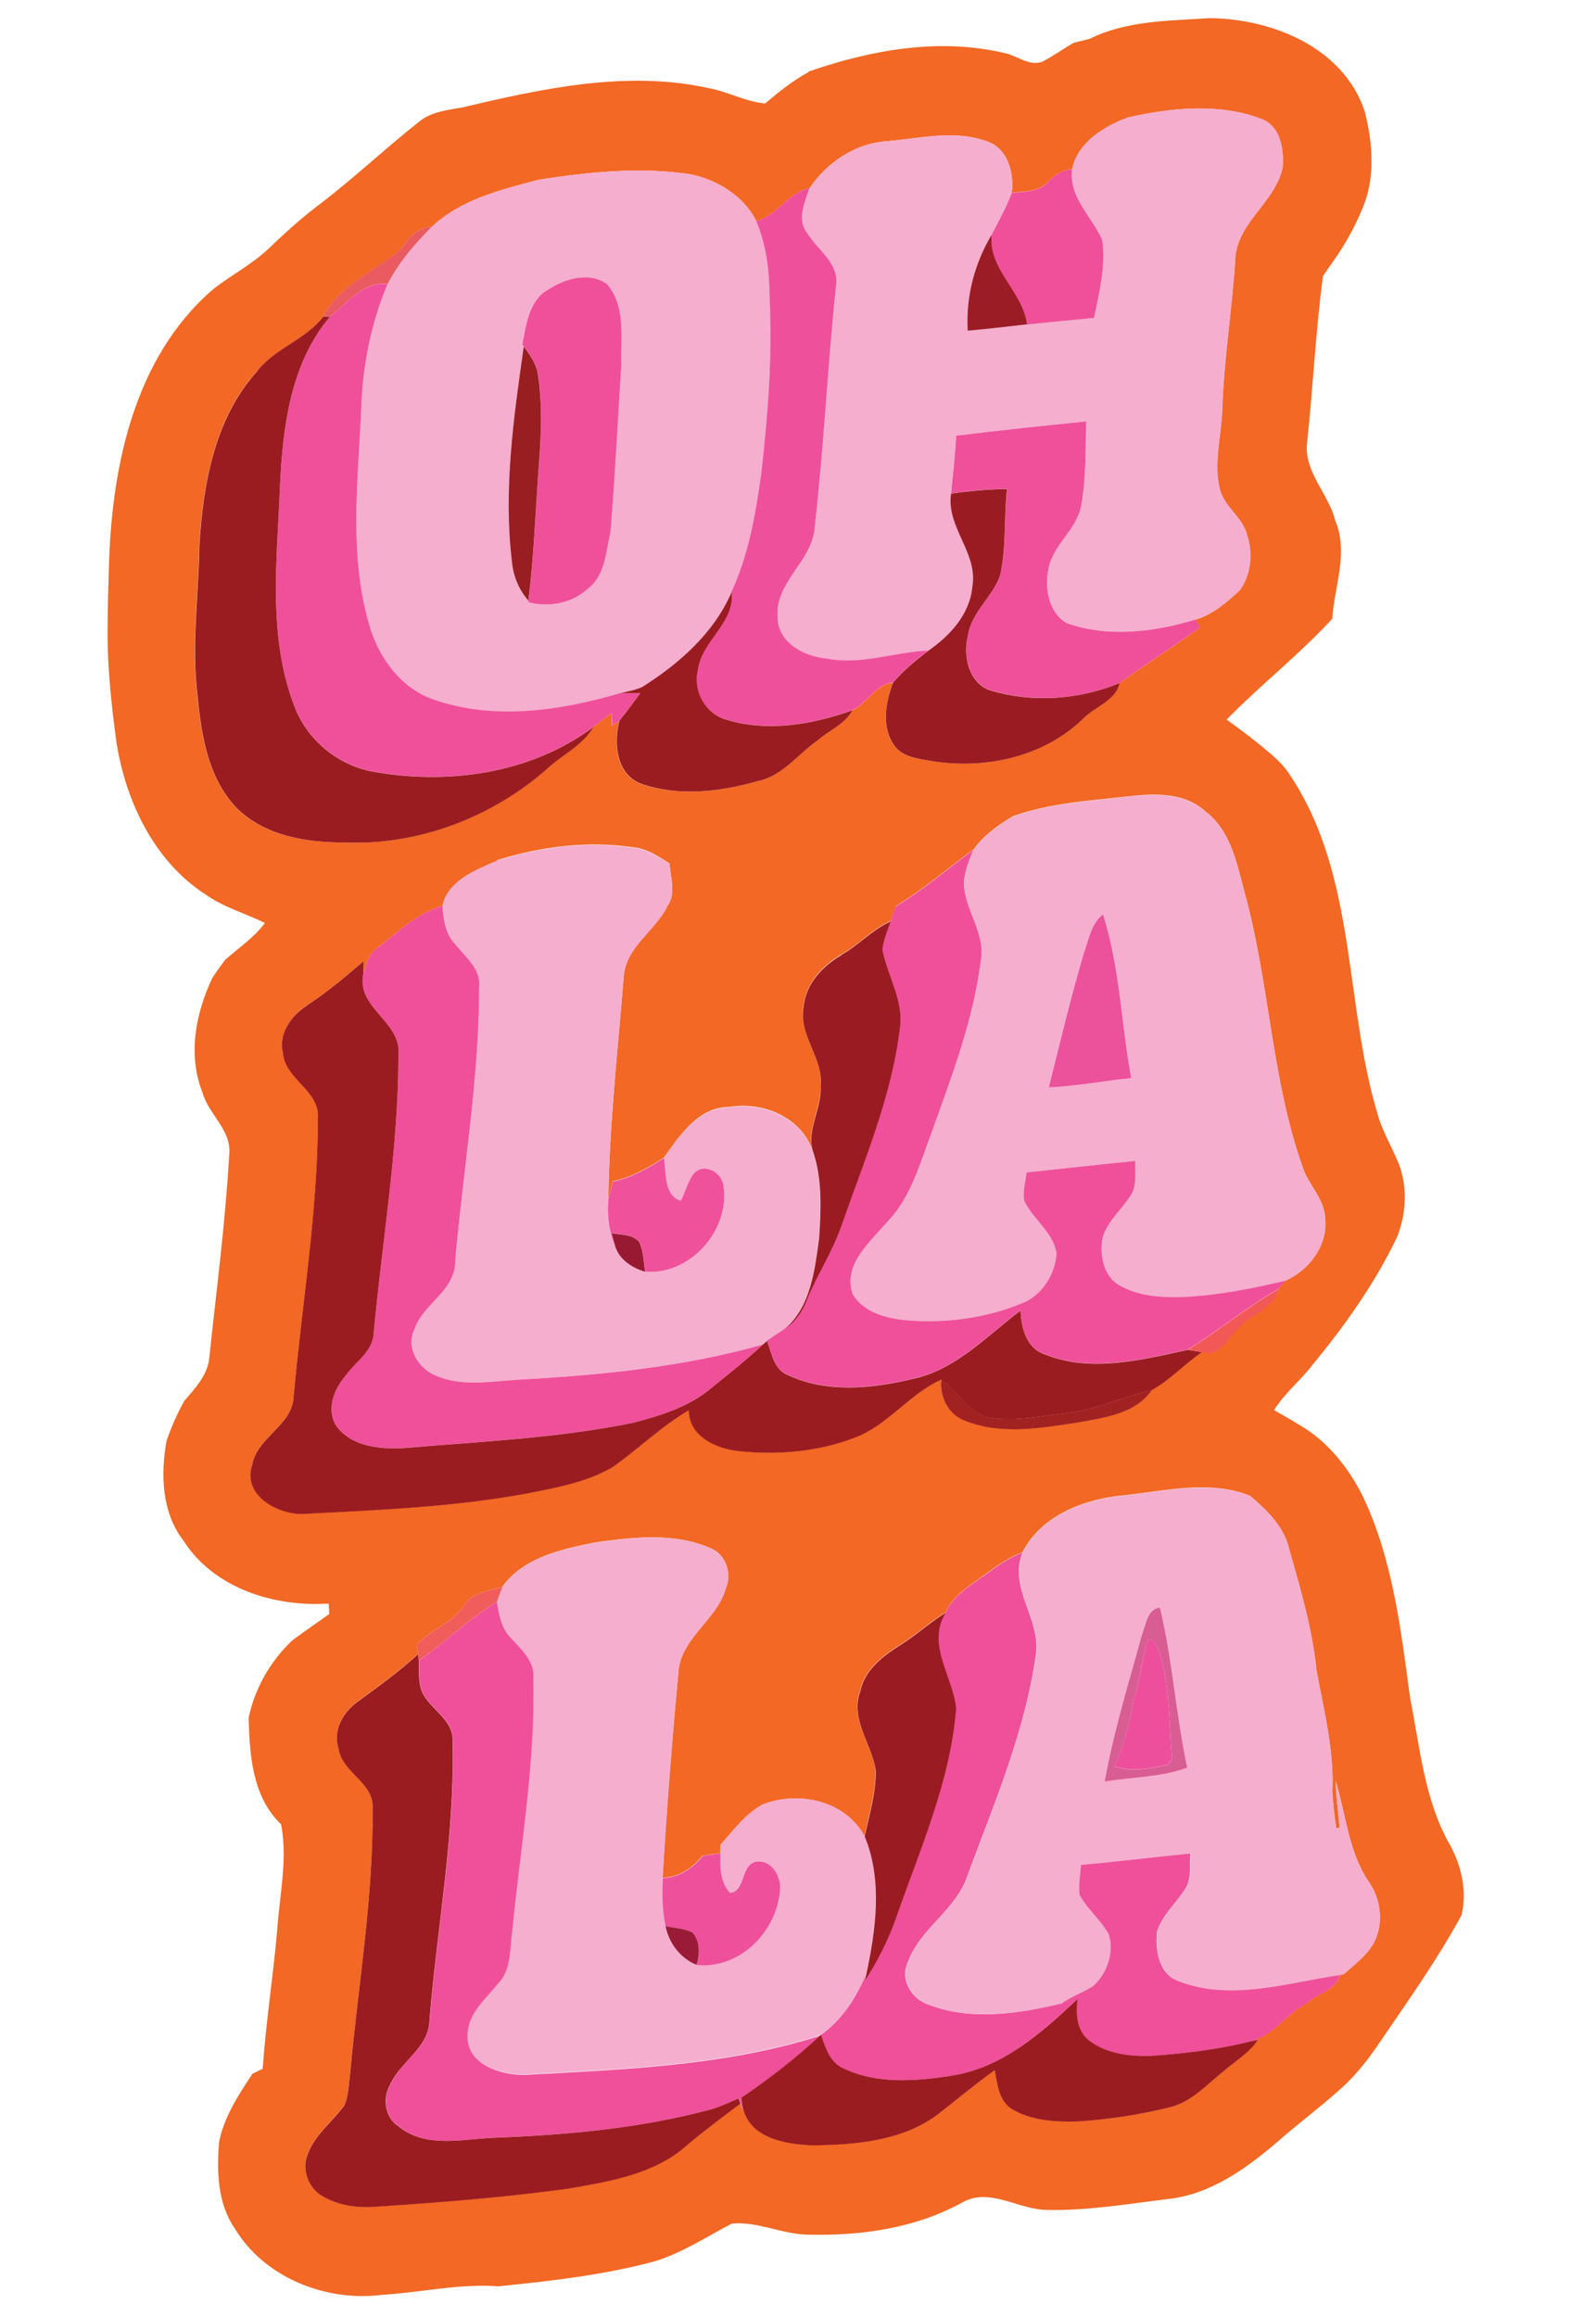 <svg width="133" height="193" viewBox="0 0 133 193" fill="none" xmlns="http://www.w3.org/2000/svg">
<g clip-path="url(#clip0_1_634)">
<path d="M67.396 5.96C72.591 4.152 78.305 3.127 83.742 4.429C84.791 4.643 85.765 5.553 86.88 5.132C87.772 4.667 88.585 4.076 89.457 3.572C89.904 3.465 90.359 3.349 90.814 3.233C93.902 1.694 97.469 1.738 100.832 1.51C106.028 1.58 111.913 3.933 113.719 9.247C114.398 11.916 114.646 14.849 113.506 17.436C112.799 19.164 111.845 20.768 110.747 22.269C110.616 22.451 110.372 22.813 110.249 22.993C109.633 27.579 109.43 32.212 108.931 36.81C108.604 39.277 110.709 41.088 111.271 43.367C112.402 46.046 111.191 48.825 111.024 51.543C108.268 54.539 105.05 57.048 102.216 59.944C103.499 60.854 104.745 61.81 105.939 62.83C106.511 63.339 107.061 63.875 107.473 64.527C113.185 73.035 111.961 83.848 114.945 93.287C115.419 94.67 116.204 95.927 116.695 97.308C117.288 99.173 117.142 101.234 116.427 103.038C114.582 106.909 112.073 110.423 109.357 113.717C108.363 115.023 107.047 116.053 106.172 117.464C106.901 117.88 107.629 118.288 108.345 118.739C110.659 120.083 112.37 122.264 113.558 124.626C116.067 129.882 116.74 135.754 117.512 141.457C118.328 145.553 118.691 149.865 120.767 153.574C121.785 155.368 122.274 157.504 121.792 159.543C119.765 163.266 117.293 166.734 114.907 170.235C114.11 171.428 113.214 172.564 112.188 173.571C110.385 175.274 108.372 176.723 106.513 178.365C103.855 180.647 100.836 182.832 97.254 183.192C93.894 183.604 90.51 184.177 87.122 184.089C84.786 184.013 82.42 182.18 80.158 183.488C76.258 185.626 71.729 186.263 67.337 186.149C65.183 186.129 63.127 185.017 60.981 185.231C58.888 186.319 56.886 187.649 54.61 188.355C50.346 189.518 45.951 189.999 41.562 190.454C38.307 190.209 35.093 190.965 31.86 191.162C27.219 191.761 22.083 189.773 19.59 185.673C18.129 183.566 18.052 180.916 18.255 178.454C18.662 176.34 19.875 174.516 21.037 172.747C21.251 172.641 21.679 172.435 21.893 172.328C22.155 168.477 22.763 164.664 23.099 160.813C23.291 157.866 23.992 154.915 23.425 151.966C21.028 149.691 20.803 146.202 20.719 143.092C21.246 140.621 22.538 138.361 24.379 136.628C25.392 135.882 26.426 135.184 27.44 134.446L27.396 133.579C22.882 133.88 17.826 132.327 15.286 128.333C13.475 125.995 13.373 122.803 13.882 120.007C14.285 118.865 14.767 117.757 15.354 116.704C16.265 115.634 17.324 114.539 17.448 113.058C18.037 107.436 18.785 101.822 19.103 96.17C19.318 94.135 17.377 92.835 16.871 91.002C15.633 87.865 16.304 84.406 17.704 81.447C17.954 81.059 18.223 80.687 18.5 80.313C18.565 80.222 18.704 80.04 18.769 79.949C19.897 78.956 21.174 78.106 22.078 76.885C20.43 76.073 18.625 75.579 17.116 74.501C12.857 71.747 10.496 66.786 9.712 61.89C9.259 58.534 8.895 55.153 8.973 51.757C8.97 50.416 9.034 49.067 9.064 47.722C9.229 39.245 11.049 29.86 17.777 24.081C19.286 22.904 21.002 22.024 22.395 20.7C23.635 19.51 24.896 18.36 26.26 17.308L26.506 17.114C29.454 14.894 32.14 12.324 35.048 10.041C36.036 9.298 37.298 9.171 38.486 8.959C45.157 7.387 52.174 5.836 59.009 7.331C60.633 7.618 62.111 8.482 63.769 8.614C64.908 7.645 66.091 6.704 67.407 5.984L67.396 5.96ZM94.044 9.769C92.037 10.497 89.813 11.851 89.338 14.107C88.516 14.145 87.871 14.592 87.332 15.161C86.563 15.998 85.346 15.928 84.309 16.064C84.532 14.414 83.984 12.343 82.238 11.776C79.57 10.789 76.655 11.53 73.919 11.765C71.292 11.93 68.91 13.519 67.465 15.679C65.673 16.005 64.798 17.953 63.029 18.419C61.96 16.312 59.79 14.986 57.529 14.517C53.34 13.885 49.09 14.325 44.929 14.966C41.79 15.798 38.429 16.587 35.991 18.895C34.762 18.943 34.039 19.826 33.406 20.765C31.269 22.622 28.282 23.706 26.933 26.366C25.479 28.283 22.992 28.978 21.483 30.843C17.877 34.785 16.895 40.316 16.6 45.487C16.532 49.67 15.923 53.86 16.455 58.029C16.755 61.292 17.345 64.834 19.695 67.298C22.023 69.63 25.478 70.181 28.64 70.176C34.81 70.452 40.965 68.105 45.583 64.037C46.85 62.861 48.553 62.099 49.438 60.553C49.948 60.172 50.448 59.782 50.958 59.401C50.97 59.668 50.985 60.194 50.997 60.461C51.145 60.362 51.457 60.16 51.604 60.052C51.112 61.925 51.328 64.475 53.384 65.286C56.558 66.403 60.03 65.955 63.196 65.061C65.201 64.619 66.454 62.849 68.069 61.728C69.035 60.861 70.392 60.363 71.023 59.172C72.284 58.567 72.931 57.055 74.411 56.854C73.812 58.495 73.43 60.456 74.457 62.014C75.091 63.028 76.377 63.191 77.456 63.369C81.919 64.147 86.88 63.11 90.216 59.909C91.196 58.865 92.979 58.38 93.295 56.895C95.497 55.334 97.784 53.872 99.983 52.286C99.882 52.12 99.696 51.788 99.603 51.622C101.068 51.205 102.24 50.157 103.333 49.15C104.252 47.836 104.423 46.09 103.918 44.577C103.559 43.098 102.052 42.27 101.661 40.811C101.105 38.591 101.774 36.347 101.851 34.117C101.988 29.809 102.707 25.548 102.954 21.254C103.334 18.346 106.356 16.73 106.893 13.888C106.977 12.345 106.691 10.456 105.027 9.88C101.516 8.572 97.606 8.984 94.028 9.779L94.044 9.769ZM41.434 71.693C39.648 72.464 37.339 73.341 36.867 75.463C34.778 76.056 33.176 77.612 31.507 78.923C30.723 79.393 30.524 80.337 30.27 81.152C30.283 80.883 30.291 80.337 30.304 80.067C28.775 81.372 27.239 82.677 25.553 83.764C24.298 84.578 23.206 86.062 23.575 87.632C23.72 89.914 26.676 90.787 26.496 93.154C26.488 100.919 25.184 108.58 24.479 116.294C24.392 118.751 21.467 119.628 21.027 121.98C20.163 124.497 23.065 126.113 25.191 126.102C31.86 125.746 38.576 125.51 45.138 124.151C47.187 123.738 49.279 123.253 51.098 122.169C53.238 120.656 55.124 118.793 57.401 117.466C57.446 119.675 59.697 120.666 61.595 120.864C64.853 121.218 68.225 120.914 71.3 119.72C74.016 118.674 75.83 116.072 78.442 114.911C78.273 116.287 79.001 117.785 80.324 118.297C83.363 119.555 86.727 118.95 89.862 118.471C92.055 118.067 94.609 117.768 95.988 115.775C97.515 114.923 98.732 113.593 100.177 112.6C101.606 113.091 102.272 111.444 103.148 110.67C104.195 109.468 106.144 109.049 106.545 107.345C106.693 107.17 106.999 106.835 107.155 106.659C109.104 105.779 110.661 103.733 110.431 101.511C110.377 99.849 109.019 98.703 108.54 97.195C105.949 89.852 105.794 81.971 103.755 74.493C103.089 72.024 102.603 69.209 100.425 67.573C98.806 66.096 96.511 66.082 94.473 66.293C91.109 66.672 87.666 66.849 84.45 67.974C83.21 68.703 81.97 69.582 81.129 70.763C78.962 72.337 76.933 74.107 74.637 75.485C74.506 75.894 74.367 76.311 74.219 76.721C72.691 77.405 71.56 78.684 70.114 79.51C68.543 80.417 67.136 81.918 66.956 83.815C66.484 86.172 68.606 88.065 68.366 90.413C68.491 92.269 67.194 94.019 67.722 95.832C66.721 93.038 63.571 91.75 60.784 92.209C58.197 92.202 56.666 94.572 55.316 96.444C53.997 97.29 52.63 98.083 51.078 98.392C50.938 98.869 50.807 99.361 50.693 99.851C50.784 93.636 51.489 87.465 51.983 81.275C52.209 78.802 54.61 77.538 55.628 75.45C56.367 74.406 55.859 73.094 55.802 71.943C54.859 71.323 53.888 70.673 52.735 70.579C48.963 70.02 45.053 70.516 41.438 71.651L41.434 71.693ZM41.873 132.199C40.722 132.515 39.294 132.652 38.632 133.788C37.67 135.241 35.853 135.722 34.734 137.033C34.762 137.214 34.827 137.585 34.854 137.758C33.298 139.199 31.579 140.432 29.878 141.68C28.626 142.536 27.693 144.095 28.209 145.641C28.531 147.702 31.207 148.454 31.045 150.677C31.127 158.038 29.841 165.32 29.183 172.626C29.065 173.544 29.077 174.507 28.693 175.362C27.714 176.733 26.249 177.771 25.649 179.412C25.101 180.67 25.69 182.275 26.878 182.927C28.134 183.664 29.619 183.898 31.054 183.82C36.506 183.468 41.95 183.042 47.36 182.301C50.79 181.698 54.482 181.117 57.195 178.729C58.648 177.491 60.178 176.362 61.699 175.218L61.888 175.742L61.863 175.351C62.318 178.111 65.442 178.613 67.73 178.703C71.27 178.649 75.092 178.356 78.055 176.193C79.665 174.946 81.234 173.637 82.892 172.445C83.095 173.563 83.21 174.867 84.208 175.607C85.881 176.659 87.936 176.765 89.858 176.71C92.474 176.529 95.086 176.148 97.627 175.489C99.329 175.029 100.535 173.667 101.872 172.601C102.868 171.706 104.09 171.038 104.842 169.892L104.272 170.02C106.148 169.542 107.175 167.763 108.844 166.913C109.742 166.037 111.331 165.841 111.679 164.495L111.966 164.448C112.872 163.638 113.901 162.89 114.501 161.802C115.315 160.214 115.081 158.193 114.059 156.752C112.363 154.251 112.162 151.137 111.292 148.321C111.342 149.641 111.516 150.947 111.641 152.267L111.344 152.298C111.21 151.282 111.075 150.265 111.025 149.256C111.19 145.825 110.32 142.465 109.702 139.119C109.359 135.693 108.375 132.369 107.436 129.066C107.016 127.174 105.566 125.787 104.161 124.597C100.763 123.252 97.095 124.208 93.612 124.566C90.35 124.874 86.767 126.232 85.189 129.328C83.925 129.749 82.899 130.605 81.811 131.351C80.673 132.178 79.381 132.962 78.8 134.308C77.454 135.14 76.287 136.23 74.94 137.053C73.52 137.969 72.039 139.093 71.67 140.859C70.787 143.193 72.653 145.265 72.961 147.512C72.969 149.364 72.418 151.151 72.036 152.952C70.413 149.958 66.497 149.154 63.52 150.33C62.096 151.128 61.121 152.466 60.049 153.663C60.043 153.839 60.022 154.194 60.026 154.378C59.523 154.44 59.03 154.51 58.537 154.58C57.708 155.633 56.576 156.358 55.214 156.421C55.548 150.759 55.983 145.103 56.519 139.453C56.624 136.474 59.728 135.008 60.488 132.294C61.012 131.114 60.489 129.51 59.274 128.995C56.233 127.637 52.789 128.04 49.6 128.484C46.808 129.052 43.626 129.721 41.863 132.183L41.873 132.199Z" fill="#F26824"/>
<path d="M94.044 9.765C97.63 8.977 101.532 8.566 105.042 9.866C106.707 10.45 106.994 12.339 106.908 13.874C106.363 16.717 103.35 18.34 102.97 21.24C102.722 25.534 102.004 29.796 101.866 34.103C101.788 36.325 101.113 38.578 101.677 40.797C102.067 42.256 103.574 43.084 103.934 44.563C104.438 46.076 104.267 47.822 103.349 49.136C102.256 50.143 101.084 51.191 99.619 51.608C96.176 52.641 92.39 53.123 88.923 51.92C87.424 51.092 87.051 49.094 87.349 47.52C87.647 45.408 89.748 44.151 90.108 42.066C90.52 39.767 90.443 37.419 90.519 35.097C86.904 35.468 83.29 35.84 79.684 36.287C79.59 37.898 79.412 39.502 79.26 41.111C78.853 43.922 81.543 46.047 81.035 48.852C80.832 51.155 79.165 52.952 77.354 54.195C74.531 54.314 71.772 55.424 68.925 54.866C67.054 54.69 64.885 53.607 64.814 51.468C64.538 48.513 67.682 46.791 67.904 43.967C68.67 37.278 68.973 30.554 69.68 23.863C70.001 21.959 68.171 20.848 67.284 19.425C66.395 18.297 67.083 16.856 67.466 15.683C68.911 13.524 71.292 11.926 73.92 11.77C76.656 11.534 79.571 10.793 82.239 11.781C83.986 12.356 84.533 14.418 84.31 16.069C83.856 17.283 83.218 18.408 82.632 19.553C81.189 21.963 80.47 24.741 80.631 27.557C82.283 27.405 83.932 27.219 85.571 27.026C87.427 26.827 89.294 26.651 91.16 26.476C91.599 24.349 92.154 22.143 91.837 19.963C90.976 18.01 89.048 16.448 89.33 14.104C89.796 11.849 92.02 10.495 94.036 9.766L94.044 9.765Z" fill="#F5AECE"/>
<path d="M35.991 18.892C38.421 16.585 41.79 15.796 44.929 14.963C49.091 14.332 53.34 13.883 57.529 14.514C59.782 14.985 61.96 16.31 63.029 18.417C63.886 20.413 64.137 22.591 64.152 24.744C64.397 29.665 64.009 34.595 63.458 39.475C62.984 42.829 62.407 46.228 60.972 49.334C59.488 52.764 56.598 55.288 53.513 57.246C52.94 57.5 52.3 57.603 51.699 57.751C46.677 59.23 41.167 60.049 36.104 58.279C33.364 57.316 31.518 54.731 30.758 52.004C29.076 46.223 29.832 40.139 30.098 34.232C30.202 30.616 30.891 27.012 32.301 23.683C33.234 21.88 34.57 20.337 35.993 18.909L35.991 18.892ZM45.602 24.173C44.051 25.111 43.837 27.079 43.528 28.697L43.654 28.868C42.819 34.751 41.953 40.747 42.659 46.691C42.759 47.93 43.218 49.096 44.044 50.03L44.026 50.175C45.723 50.596 47.633 50.282 48.955 49.075C50.438 47.968 50.495 45.933 50.883 44.264C51.259 39.621 51.492 34.959 51.784 30.3C51.729 28.084 52.166 25.471 50.579 23.671C49.077 22.575 47.022 23.249 45.603 24.181L45.602 24.173Z" fill="#F5AECE"/>
<path d="M41.434 71.687C45.048 70.544 48.958 70.048 52.731 70.615C53.885 70.709 54.855 71.359 55.798 71.979C55.856 73.138 56.364 74.45 55.624 75.486C54.614 77.573 52.206 78.838 51.979 81.311C51.485 87.501 50.781 93.681 50.689 99.887C50.559 101.234 50.723 102.608 51.274 103.848C51.644 104.966 52.699 105.624 53.768 105.945C57.487 106.241 60.8 102.522 60.291 98.871C60.245 97.744 58.735 96.817 57.848 97.717C57.303 98.396 57.122 99.271 56.728 100.034C55.308 99.625 55.505 97.659 55.312 96.48C56.662 94.608 58.193 92.238 60.78 92.245C63.559 91.787 66.718 93.074 67.719 95.868C68.52 98.204 68.399 100.724 68.243 103.148C67.877 105.803 67.549 108.806 65.407 110.68C64.919 111.034 64.41 111.341 63.922 111.695L63.563 112.002C56.941 113.879 50.061 114.535 43.212 114.927C40.907 115.058 38.482 115.545 36.283 114.574C34.859 113.972 33.781 112.252 34.537 110.745C35.261 108.555 37.985 107.507 37.934 105.023C38.603 97.43 39.928 89.884 39.932 82.245C40.107 80.684 38.759 79.713 37.916 78.622C37.1 77.779 36.971 76.577 36.867 75.465C37.34 73.343 39.641 72.467 41.435 71.695L41.434 71.687Z" fill="#F5AECE"/>
<path d="M84.453 67.994C87.677 66.868 91.112 66.691 94.475 66.313C96.513 66.102 98.81 66.124 100.428 67.593C102.598 69.23 103.092 72.044 103.758 74.513C105.805 81.99 105.96 89.871 108.543 97.215C109.022 98.723 110.379 99.86 110.434 101.531C110.663 103.745 109.107 105.799 107.158 106.679C104.173 107.394 101.149 107.979 98.07 108.058C96.453 108.065 94.757 107.895 93.319 107.085C91.97 106.333 91.63 104.567 91.887 103.156C92.304 101.602 93.725 100.619 94.434 99.226C94.732 98.423 94.579 97.542 94.623 96.707C91.593 97.008 88.575 97.341 85.557 97.665C85.466 98.455 85.227 99.252 85.371 100.05C86.113 101.597 87.776 102.634 88.059 104.414C87.948 106.17 86.838 107.95 85.153 108.575C82.093 109.835 78.725 110.247 75.442 109.971C73.839 109.808 72.002 109.327 71.102 107.864C70.19 105.43 72.472 103.533 73.863 101.882C75.957 99.787 76.684 96.85 77.713 94.157C79.369 89.544 81.14 84.909 81.749 80.015C82.16 77.707 80.368 75.786 80.335 73.534C80.39 72.573 80.76 71.669 81.133 70.791C81.981 69.601 83.213 68.723 84.454 68.002L84.453 67.994ZM90.323 79.378C89.228 83.076 88.339 86.835 87.398 90.576C89.706 90.478 91.977 90.025 94.272 89.803C93.418 85.275 93.338 80.571 91.913 76.163C90.929 76.94 90.737 78.26 90.323 79.378Z" fill="#F5AECE"/>
<path d="M41.873 132.195C43.644 129.732 46.818 129.064 49.61 128.496C52.799 128.052 56.243 127.648 59.284 129.007C60.499 129.522 61.022 131.126 60.498 132.305C59.739 135.02 56.634 136.485 56.529 139.465C56.002 145.114 55.567 150.77 55.224 156.433C55.134 157.767 55.188 159.12 55.447 160.442C55.743 161.877 56.668 163.111 58.038 163.668C61.699 164.046 64.837 160.791 64.999 157.26C65.036 156.2 64.24 154.927 63.076 155.044C61.691 155.201 62.145 157.558 60.82 157.651C59.998 156.758 59.964 155.512 60.034 154.373C60.04 154.196 60.052 153.843 60.057 153.658C61.121 152.462 62.104 151.124 63.528 150.325C66.505 149.15 70.429 149.952 72.044 152.948C73.547 156.601 72.978 160.703 72.172 164.454C71.348 166.412 70.159 168.234 68.415 169.478L68.323 169.546C60.344 172.081 51.922 172.349 43.637 172.812C41.694 172.82 38.835 171.912 38.943 169.502C38.948 167.69 40.477 166.47 41.514 165.168C42.601 164.028 42.452 162.333 42.663 160.885C43.338 153.887 44.59 146.911 44.424 139.861C44.58 138.36 43.441 137.384 42.541 136.391C41.755 135.595 41.558 134.459 41.386 133.404C41.525 132.987 41.689 132.575 41.854 132.172L41.873 132.195Z" fill="#F5AECE"/>
<path d="M85.2 129.348C86.779 126.261 90.361 124.895 93.623 124.586C97.106 124.228 100.774 123.272 104.172 124.617C105.576 125.808 107.027 127.194 107.447 129.086C108.386 132.389 109.369 135.705 109.713 139.139C110.323 142.486 111.201 145.846 111.036 149.276C111.086 150.285 111.221 151.302 111.354 152.31L111.651 152.278C111.518 150.968 111.353 149.661 111.303 148.342C112.173 151.157 112.374 154.272 114.07 156.772C115.092 158.214 115.334 160.233 114.512 161.823C113.912 162.91 112.891 163.657 111.977 164.468L111.69 164.516C107.296 165.164 102.647 166.695 98.299 165.05C96.578 164.488 96.27 162.4 96.462 160.845C96.882 159.551 97.958 158.622 98.689 157.504C99.387 156.624 99.125 155.428 99.231 154.393C96.192 154.687 93.163 155.071 90.122 155.339C90.044 156.169 89.9 157.006 89.99 157.843C90.653 159.038 91.732 159.92 92.418 161.096C92.899 162.628 92.287 164.38 91.14 165.434C90.289 165.978 89.314 166.301 88.486 166.893C84.897 167.731 80.991 168.344 77.443 166.998C76.038 166.579 74.987 164.881 75.671 163.483C76.681 160.616 79.707 159.117 80.662 156.205C82.871 150.208 85.434 144.256 86.342 137.878C86.814 134.893 84.027 132.325 85.233 129.345L85.2 129.348ZM95.184 136.072C94.063 140.159 92.796 144.21 92.053 148.39C94.348 148.01 96.747 148.053 98.936 147.231C97.986 142.814 97.715 138.282 96.659 133.893C95.596 134.007 95.524 135.281 95.183 136.064L95.184 136.072Z" fill="#F5AECE"/>
<path d="M33.413 20.758C34.038 19.818 34.77 18.943 35.999 18.887C34.575 20.314 33.239 21.858 32.307 23.66C30.219 23.407 28.985 25.275 27.492 26.366C27.35 26.365 27.082 26.352 26.94 26.35C28.289 23.69 31.276 22.605 33.412 20.749L33.413 20.758Z" fill="#E95B60"/>
<path d="M63.021 18.42C64.79 17.953 65.665 16.006 67.457 15.679C67.074 16.852 66.378 18.294 67.275 19.422C68.154 20.845 69.992 21.955 69.671 23.859C68.964 30.551 68.661 37.282 67.895 43.963C67.681 46.787 64.537 48.508 64.805 51.464C64.876 53.603 67.053 54.685 68.916 54.862C71.763 55.42 74.522 54.31 77.345 54.191C76.306 54.998 75.277 55.83 74.418 56.837C72.939 57.046 72.291 58.549 71.029 59.154C67.671 60.354 63.944 60.998 60.458 59.922C58.744 59.419 57.714 57.525 58.154 55.793C58.451 53.355 61.263 51.887 60.954 49.321C62.389 46.224 62.967 42.825 63.44 39.462C63.991 34.581 64.387 29.651 64.133 24.731C64.119 22.578 63.868 20.4 63.011 18.404L63.021 18.42Z" fill="#EF509B"/>
<path d="M87.332 15.166C87.872 14.597 88.515 14.142 89.338 14.112C89.056 16.456 90.984 18.018 91.845 19.972C92.163 22.151 91.607 24.357 91.168 26.484C89.302 26.659 87.444 26.834 85.579 27.034C85.23 24.246 82.338 22.494 82.632 19.562C83.218 18.417 83.856 17.284 84.31 16.078C85.338 15.942 86.555 16.013 87.333 15.174L87.332 15.166Z" fill="#EF5099"/>
<path d="M27.485 26.373C28.978 25.282 30.212 23.414 32.3 23.668C30.889 26.997 30.2 30.601 30.097 34.217C29.831 40.123 29.075 46.208 30.756 51.989C31.508 54.717 33.362 57.301 36.102 58.264C41.165 60.034 46.675 59.215 51.697 57.736C52.114 57.733 52.941 57.745 53.358 57.742C52.789 58.507 52.213 59.282 51.619 60.042C51.464 60.151 51.16 60.351 51.013 60.451C51.001 60.192 50.986 59.657 50.974 59.39C50.463 59.764 49.964 60.161 49.454 60.543C44.187 64.48 37.19 65.433 30.844 64.22C28.026 63.609 25.578 61.567 24.543 58.844C22.266 52.952 23.094 46.524 23.334 40.377C23.578 35.505 24.245 30.227 27.492 26.364L27.485 26.373Z" fill="#EF5099"/>
<path d="M79.684 36.29C83.29 35.844 86.904 35.472 90.519 35.1C90.443 37.422 90.52 39.77 90.108 42.07C89.749 44.163 87.648 45.42 87.349 47.523C87.05 49.089 87.424 51.095 88.923 51.923C92.39 53.127 96.176 52.644 99.619 51.612C99.72 51.777 99.906 52.109 99.999 52.275C97.791 53.854 95.512 55.315 93.311 56.885C89.9 58.291 86.049 58.554 82.514 57.492C80.712 56.872 80.241 54.584 80.671 52.919C80.981 50.991 82.681 49.735 83.342 47.962C83.887 45.589 83.657 43.132 83.923 40.722C82.357 40.74 80.803 40.882 79.259 41.106C79.411 39.497 79.598 37.892 79.683 36.282L79.684 36.29Z" fill="#EF5099"/>
<path d="M31.507 78.927C33.177 77.616 34.769 76.053 36.867 75.467C36.961 76.58 37.099 77.781 37.915 78.624C38.758 79.716 40.106 80.686 39.932 82.247C39.927 89.886 38.602 97.432 37.934 105.025C37.985 107.518 35.252 108.566 34.536 110.748C33.781 112.263 34.858 113.975 36.282 114.576C38.481 115.547 40.915 115.059 43.212 114.93C50.062 114.545 56.94 113.881 63.562 112.004C62.214 113.272 60.761 114.426 59.325 115.579C57.468 117.17 55.07 117.906 52.758 118.515C46.446 119.797 40.003 120.079 33.604 120.624C31.604 120.722 29.16 120.498 27.945 118.659C27.204 117.279 27.851 115.692 28.785 114.602C29.618 113.423 31.118 112.557 31.147 110.961C31.857 103.288 33.196 95.649 33.2 87.926C33.534 85.132 29.69 83.986 30.269 81.148C30.524 80.333 30.723 79.389 31.506 78.919L31.507 78.927Z" fill="#EF5099"/>
<path d="M74.632 75.513C76.936 74.133 78.966 72.372 81.124 70.79C80.751 71.669 80.381 72.572 80.326 73.534C80.359 75.786 82.151 77.706 81.74 80.014C81.13 84.901 79.36 89.543 77.704 94.157C76.683 96.841 75.947 99.779 73.854 101.882C72.455 103.533 70.172 105.43 71.093 107.863C72.001 109.325 73.83 109.808 75.433 109.971C78.717 110.255 82.084 109.834 85.144 108.575C86.82 107.95 87.938 106.161 88.05 104.414C87.767 102.633 86.104 101.596 85.362 100.049C85.218 99.251 85.457 98.446 85.548 97.665C88.566 97.34 91.592 97.007 94.614 96.707C94.57 97.542 94.716 98.432 94.425 99.226C93.708 100.619 92.295 101.601 91.878 103.155C91.629 104.566 91.961 106.333 93.31 107.085C94.748 107.894 96.435 108.065 98.061 108.058C101.131 107.979 104.163 107.385 107.149 106.679C106.992 106.855 106.686 107.189 106.538 107.365C103.907 108.888 101.555 110.835 98.973 112.429C95.125 113.262 90.895 114.345 87.084 112.81C85.537 112.314 85.096 110.609 85.04 109.156C82.23 111.269 79.685 114.058 76.123 114.835C72.739 115.643 68.921 116.062 65.687 114.54C64.48 114.1 64.317 112.734 63.92 111.686C64.408 111.332 64.917 111.026 65.405 110.672C66.255 110.119 66.83 109.261 67.197 108.332C68.06 106.194 69.355 104.269 70.105 102.084C71.985 96.683 74.306 91.344 74.975 85.613C75.293 83.298 73.933 81.281 73.514 79.087C73.618 78.271 73.946 77.515 74.205 76.741C74.353 76.331 74.483 75.915 74.622 75.505L74.632 75.513Z" fill="#EF5099"/>
<path d="M81.829 131.372C82.909 130.627 83.943 129.77 85.207 129.349C84.009 132.328 86.797 134.896 86.317 137.882C85.417 144.259 82.853 150.211 80.637 156.209C79.69 159.12 76.656 160.62 75.646 163.487C74.954 164.886 76.012 166.583 77.417 167.002C80.966 168.356 84.872 167.744 88.46 166.897C89.289 166.305 90.264 165.982 91.115 165.438C92.268 164.375 92.881 162.623 92.392 161.1C91.707 159.924 90.626 159.034 89.965 157.848C89.875 157.01 90.019 156.173 90.096 155.343C93.137 155.075 96.166 154.691 99.205 154.398C99.098 155.424 99.361 156.628 98.663 157.508C97.933 158.626 96.864 159.554 96.436 160.849C96.245 162.404 96.553 164.493 98.273 165.054C102.622 166.708 107.271 165.168 111.664 164.52C111.316 165.857 109.727 166.053 108.829 166.937C107.16 167.788 106.125 169.567 104.258 170.045C101.529 170.741 98.72 171.076 95.913 171.269C94.126 171.335 92.165 171.093 90.709 169.967C89.694 169.137 89.616 167.72 89.787 166.519C86.788 169.349 83.436 172.317 79.206 172.931C76.266 173.364 73.066 173.633 70.305 172.32C69.152 171.84 68.784 170.588 68.401 169.514C70.145 168.271 71.342 166.448 72.158 164.491L72.055 165.005C73.17 163.275 74.098 161.431 74.756 159.474C76.715 153.872 79.187 148.316 79.653 142.33C79.415 139.647 77.137 137.008 78.794 134.339C79.376 132.994 80.667 132.201 81.805 131.383L81.829 131.372Z" fill="#EF5099"/>
<path d="M45.602 24.177C47.012 23.246 49.076 22.571 50.578 23.667C52.166 25.475 51.72 28.081 51.783 30.296C51.492 34.955 51.259 39.617 50.882 44.26C50.502 45.928 50.446 47.963 48.955 49.071C47.633 50.278 45.723 50.6 44.025 50.171L44.043 50.026C44.516 46.194 44.625 42.325 44.929 38.478C45.114 36.085 45.205 33.669 44.848 31.284C44.748 30.356 44.197 29.577 43.654 28.864L43.527 28.693C43.845 27.074 44.059 25.106 45.602 24.169L45.602 24.177Z" fill="#EF5099"/>
<path d="M34.899 138.331C37.144 136.79 39.07 134.839 41.406 133.439C41.569 134.494 41.775 135.629 42.561 136.425C43.461 137.419 44.608 138.394 44.444 139.895C44.61 146.946 43.358 153.922 42.683 160.92C42.465 162.377 42.621 164.062 41.534 165.202C40.497 166.504 38.967 167.717 38.963 169.537C38.846 171.939 41.706 172.856 43.657 172.847C51.942 172.384 60.364 172.116 68.343 169.581C66.31 171.468 64.107 173.172 61.821 174.726C61.838 174.883 61.864 175.208 61.881 175.365L61.907 175.756L61.717 175.232L61.57 174.795C60.78 175.131 60.002 175.5 59.184 175.731C53.296 177.303 47.189 177.842 41.124 178.075C38.5 178.189 35.448 178.978 33.22 177.113C32.074 176.39 31.883 174.767 32.529 173.641C33.394 171.67 35.809 170.547 35.815 168.198C36.454 160.483 37.922 152.796 37.739 145.035C37.803 143.384 36.231 142.573 35.434 141.367C34.813 140.478 34.942 139.357 34.915 138.329L34.899 138.331Z" fill="#EF5099"/>
<path d="M80.638 27.552C80.477 24.735 81.197 21.958 82.639 19.547C82.346 22.48 85.23 24.241 85.587 27.02C83.939 27.214 82.291 27.399 80.647 27.551L80.638 27.552Z" fill="#9C1C25"/>
<path d="M21.49 30.837C22.999 28.965 25.486 28.278 26.941 26.361C27.083 26.362 27.351 26.375 27.493 26.377C24.237 30.232 23.57 35.518 23.335 40.39C23.095 46.545 22.268 52.972 24.544 58.857C25.579 61.579 28.018 63.623 30.845 64.233C37.19 65.437 44.188 64.492 49.455 60.555C48.57 62.101 46.866 62.863 45.599 64.039C40.981 68.107 34.826 70.454 28.656 70.178C25.503 70.182 22.048 69.631 19.712 67.299C17.362 64.844 16.773 61.302 16.471 58.031C15.939 53.854 16.549 49.672 16.616 45.489C16.911 40.318 17.893 34.787 21.499 30.845L21.49 30.837Z" fill="#9A1C21"/>
<path d="M25.553 83.765C27.239 82.679 28.775 81.373 30.304 80.069C30.3 80.346 30.284 80.892 30.27 81.154C29.691 83.991 33.534 85.129 33.201 87.932C33.197 95.654 31.858 103.294 31.148 110.967C31.119 112.563 29.619 113.429 28.786 114.608C27.852 115.698 27.205 117.285 27.945 118.664C29.16 120.496 31.605 120.728 33.605 120.63C40.003 120.085 46.447 119.803 52.758 118.52C55.079 117.91 57.469 117.176 59.325 115.584C60.769 114.423 62.214 113.27 63.563 112.01L63.922 111.703C64.319 112.758 64.49 114.115 65.689 114.556C68.931 116.078 72.749 115.659 76.124 114.851C79.686 114.074 82.232 111.285 85.041 109.172C85.097 110.625 85.539 112.33 87.086 112.826C90.897 114.362 95.127 113.278 98.975 112.445C99.272 112.489 99.874 112.583 100.171 112.627C98.725 113.612 97.517 114.95 95.982 115.802C93.596 116.344 91.361 117.439 88.904 117.712C86.795 117.955 84.66 118.436 82.54 118.111C80.696 117.798 79.875 115.907 78.435 114.93C75.824 116.091 74.017 118.692 71.294 119.739C68.227 120.932 64.854 121.228 61.589 120.883C59.69 120.685 57.431 119.695 57.394 117.486C55.126 118.811 53.232 120.675 51.092 122.188C49.273 123.272 47.181 123.757 45.131 124.17C38.57 125.529 31.854 125.765 25.185 126.121C23.058 126.132 20.157 124.516 21.021 122C21.46 119.647 24.378 118.771 24.472 116.313C25.17 108.599 26.481 100.929 26.49 93.173C26.677 90.805 23.714 89.933 23.569 87.651C23.2 86.081 24.283 84.598 25.547 83.783L25.553 83.765Z" fill="#9A1C21"/>
<path d="M34.855 137.768C34.87 137.909 34.884 138.193 34.899 138.334C34.934 139.361 34.796 140.483 35.417 141.372C36.215 142.586 37.788 143.398 37.722 145.04C37.907 152.809 36.438 160.488 35.799 168.203C35.794 170.56 33.386 171.682 32.513 173.646C31.866 174.763 32.057 176.386 33.203 177.118C35.43 178.975 38.483 178.194 41.107 178.08C47.181 177.846 53.28 177.308 59.168 175.735C59.986 175.505 60.764 175.136 61.553 174.8L61.7 175.237C60.18 176.381 58.649 177.51 57.197 178.748C54.492 181.135 50.792 181.717 47.361 182.32C41.952 183.061 36.508 183.487 31.056 183.839C29.621 183.917 28.136 183.683 26.88 182.946C25.692 182.294 25.103 180.689 25.651 179.431C26.251 177.79 27.708 176.753 28.695 175.381C29.07 174.519 29.066 173.555 29.185 172.645C29.843 165.339 31.121 158.058 31.047 150.696C31.209 148.473 28.525 147.722 28.211 145.66C27.695 144.114 28.628 142.555 29.88 141.699C31.581 140.451 33.3 139.218 34.856 137.777L34.855 137.768Z" fill="#9A1C21"/>
<path d="M79.221 172.919C83.46 172.304 86.805 169.345 89.803 166.508C89.632 167.708 89.709 169.125 90.725 169.955C92.18 171.082 94.142 171.323 95.928 171.257C98.736 171.064 101.545 170.729 104.273 170.033L104.843 169.905C104.099 171.05 102.869 171.718 101.873 172.614C100.536 173.68 99.331 175.042 97.628 175.501C95.087 176.152 92.475 176.542 89.859 176.722C87.937 176.778 85.882 176.672 84.209 175.619C83.211 174.88 83.097 173.584 82.893 172.457C81.234 173.642 79.666 174.959 78.056 176.205C75.093 178.368 71.271 178.662 67.731 178.716C65.443 178.626 62.319 178.123 61.864 175.364C61.847 175.206 61.812 174.883 61.804 174.725C64.098 173.17 66.292 171.467 68.325 169.58L68.418 169.511C68.792 170.586 69.169 171.837 70.321 172.316C73.082 173.629 76.29 173.36 79.222 172.927L79.221 172.919Z" fill="#9A1C21"/>
<path d="M43.646 28.87C44.191 29.591 44.741 30.362 44.841 31.291C45.197 33.675 45.107 36.091 44.922 38.484C44.627 42.339 44.508 46.2 44.036 50.032C43.21 49.098 42.751 47.932 42.651 46.693C41.945 40.749 42.81 34.754 43.646 28.87Z" fill="#981E21"/>
<path d="M79.252 41.119C80.796 40.894 82.357 40.752 83.916 40.735C83.648 43.137 83.88 45.602 83.334 47.975C82.674 49.748 80.972 50.995 80.663 52.932C80.233 54.596 80.705 56.885 82.507 57.505C86.041 58.567 89.892 58.295 93.304 56.897C92.989 58.39 91.204 58.867 90.224 59.911C86.889 63.112 81.928 64.149 77.464 63.371C76.385 63.185 75.1 63.03 74.465 62.016C73.438 60.458 73.812 58.498 74.419 56.856C75.279 55.85 76.307 55.01 77.347 54.211C79.156 52.96 80.825 51.171 81.028 48.868C81.527 46.064 78.846 43.938 79.253 41.127L79.252 41.119Z" fill="#9A1C22"/>
<path d="M60.963 49.331C61.273 51.905 58.46 53.364 58.163 55.803C57.723 57.527 58.761 59.428 60.467 59.932C63.945 61.008 67.672 60.364 71.038 59.164C70.399 60.356 69.051 60.853 68.085 61.72C66.47 62.841 65.218 64.619 63.212 65.053C60.047 65.955 56.565 66.396 53.4 65.278C51.344 64.467 51.127 61.908 51.619 60.044C52.214 59.293 52.782 58.519 53.358 57.745C52.94 57.739 52.114 57.736 51.697 57.739C52.306 57.589 52.939 57.496 53.511 57.233C56.597 55.283 59.487 52.751 60.97 49.322L60.963 49.331Z" fill="#9A1C21"/>
<path d="M70.118 79.544C71.564 78.718 72.695 77.439 74.223 76.755C73.955 77.522 73.628 78.286 73.532 79.102C73.951 81.287 75.312 83.312 74.993 85.627C74.316 91.359 72.004 96.697 70.123 102.098C69.373 104.275 68.079 106.208 67.216 108.347C66.849 109.283 66.273 110.133 65.423 110.686C67.566 108.812 67.894 105.809 68.259 103.153C68.415 100.722 68.537 98.21 67.735 95.873C67.207 94.061 68.511 92.302 68.379 90.455C68.627 88.106 66.496 86.213 66.969 83.857C67.14 81.96 68.548 80.468 70.127 79.552L70.118 79.544Z" fill="#9A1C22"/>
<path d="M74.96 137.078C76.305 136.246 77.474 135.164 78.819 134.332C77.162 137 79.433 139.649 79.678 142.322C79.212 148.309 76.739 153.865 74.78 159.467C74.122 161.416 73.195 163.268 72.079 164.997L72.183 164.483C72.989 160.733 73.557 156.622 72.055 152.977C72.438 151.183 72.988 149.389 72.981 147.536C72.672 145.289 70.806 143.217 71.69 140.884C72.059 139.117 73.531 137.994 74.96 137.078Z" fill="#9A1C22"/>
<path d="M90.324 79.382C90.737 78.265 90.922 76.954 91.913 76.168C93.338 80.576 93.419 85.279 94.272 89.807C91.977 90.029 89.707 90.483 87.398 90.58C88.339 86.84 89.228 83.08 90.324 79.382Z" fill="#EC519B"/>
<path d="M51.082 98.422C52.634 98.113 54 97.32 55.319 96.474C55.521 97.651 55.315 99.619 56.736 100.028C57.121 99.265 57.311 98.39 57.855 97.711C58.744 96.819 60.252 97.738 60.298 98.865C60.808 102.516 57.495 106.234 53.776 105.938C53.637 105.115 53.634 104.235 53.293 103.466C52.728 102.789 51.761 102.877 50.993 102.716C51.065 102.993 51.209 103.556 51.28 103.834C50.729 102.585 50.573 101.218 50.696 99.872C50.81 99.382 50.94 98.89 51.081 98.414L51.082 98.422Z" fill="#EF519B"/>
<path d="M50.986 102.727C51.762 102.886 52.72 102.792 53.286 103.477C53.627 104.245 53.63 105.125 53.768 105.949C52.698 105.62 51.644 104.97 51.274 103.853C51.201 103.567 51.058 103.012 50.987 102.735L50.986 102.727Z" fill="#981A32"/>
<path d="M98.991 112.437C101.572 110.835 103.925 108.896 106.556 107.373C106.155 109.076 104.198 109.496 103.159 110.697C102.282 111.463 101.617 113.119 100.188 112.627C99.89 112.575 99.288 112.489 98.992 112.445L98.991 112.437Z" fill="#F15856"/>
<path d="M78.443 114.921C79.882 115.889 80.702 117.78 82.547 118.101C84.668 118.427 86.81 117.945 88.912 117.702C91.36 117.431 93.603 116.334 95.99 115.793C94.61 117.785 92.056 118.085 89.864 118.489C86.728 118.968 83.365 119.573 80.326 118.315C79.003 117.803 78.275 116.305 78.444 114.929L78.443 114.921Z" fill="#A12221"/>
<path d="M38.632 133.791C39.294 132.655 40.723 132.518 41.873 132.202C41.7 132.606 41.544 133.017 41.405 133.434C39.069 134.834 37.144 136.793 34.898 138.326C34.883 138.185 34.869 137.902 34.854 137.761C34.826 137.579 34.762 137.217 34.734 137.036C35.853 135.725 37.67 135.244 38.632 133.791Z" fill="#F15D5B"/>
<path d="M95.184 136.078C95.524 135.287 95.597 134.022 96.66 133.907C97.716 138.296 97.987 142.828 98.937 147.245C96.747 148.059 94.34 148.025 92.054 148.405C92.797 144.225 94.064 140.173 95.184 136.087L95.184 136.078ZM94.475 141.512C94.133 143.452 93.729 145.365 92.853 147.145C94.29 147.636 95.834 147.327 97.269 147.022C97.374 146.91 97.575 146.679 97.67 146.56C97.439 143.784 97.501 140.952 96.793 138.245C96.615 137.593 96.424 136.834 95.757 136.52C95.042 138.097 95.12 139.908 94.475 141.52L94.475 141.512Z" fill="#D85D92"/>
<path d="M94.475 141.508C95.127 139.895 95.049 138.084 95.756 136.507C96.424 136.821 96.605 137.582 96.792 138.232C97.501 140.948 97.438 143.772 97.669 146.548C97.574 146.667 97.373 146.898 97.269 147.01C95.834 147.323 94.281 147.625 92.852 147.133C93.728 145.353 94.132 143.44 94.474 141.5L94.475 141.508Z" fill="#EE4F9C"/>
<path d="M58.555 154.592C59.048 154.523 59.542 154.453 60.044 154.391C59.983 155.529 60.008 156.776 60.83 157.668C62.155 157.576 61.693 155.219 63.086 155.061C64.258 154.944 65.046 156.217 65.01 157.278C64.838 160.809 61.709 164.063 58.048 163.685C58.326 162.784 58.374 161.755 57.717 160.996C57.019 160.635 56.207 160.605 55.457 160.459C55.19 159.138 55.144 157.785 55.234 156.45C56.595 156.379 57.727 155.654 58.557 154.609L58.555 154.592Z" fill="#EF509B"/>
<path d="M55.456 160.453C56.207 160.607 57.018 160.629 57.716 160.99C58.373 161.749 58.325 162.777 58.047 163.679C56.676 163.114 55.751 161.88 55.456 160.453Z" fill="#9A1B38"/>
</g>
<defs>
<clipPath id="clip0_1_634">
<rect width="113.584" height="181.734" fill="white" transform="translate(0 12.141) rotate(-6.136)"/>
</clipPath>
</defs>
</svg>
